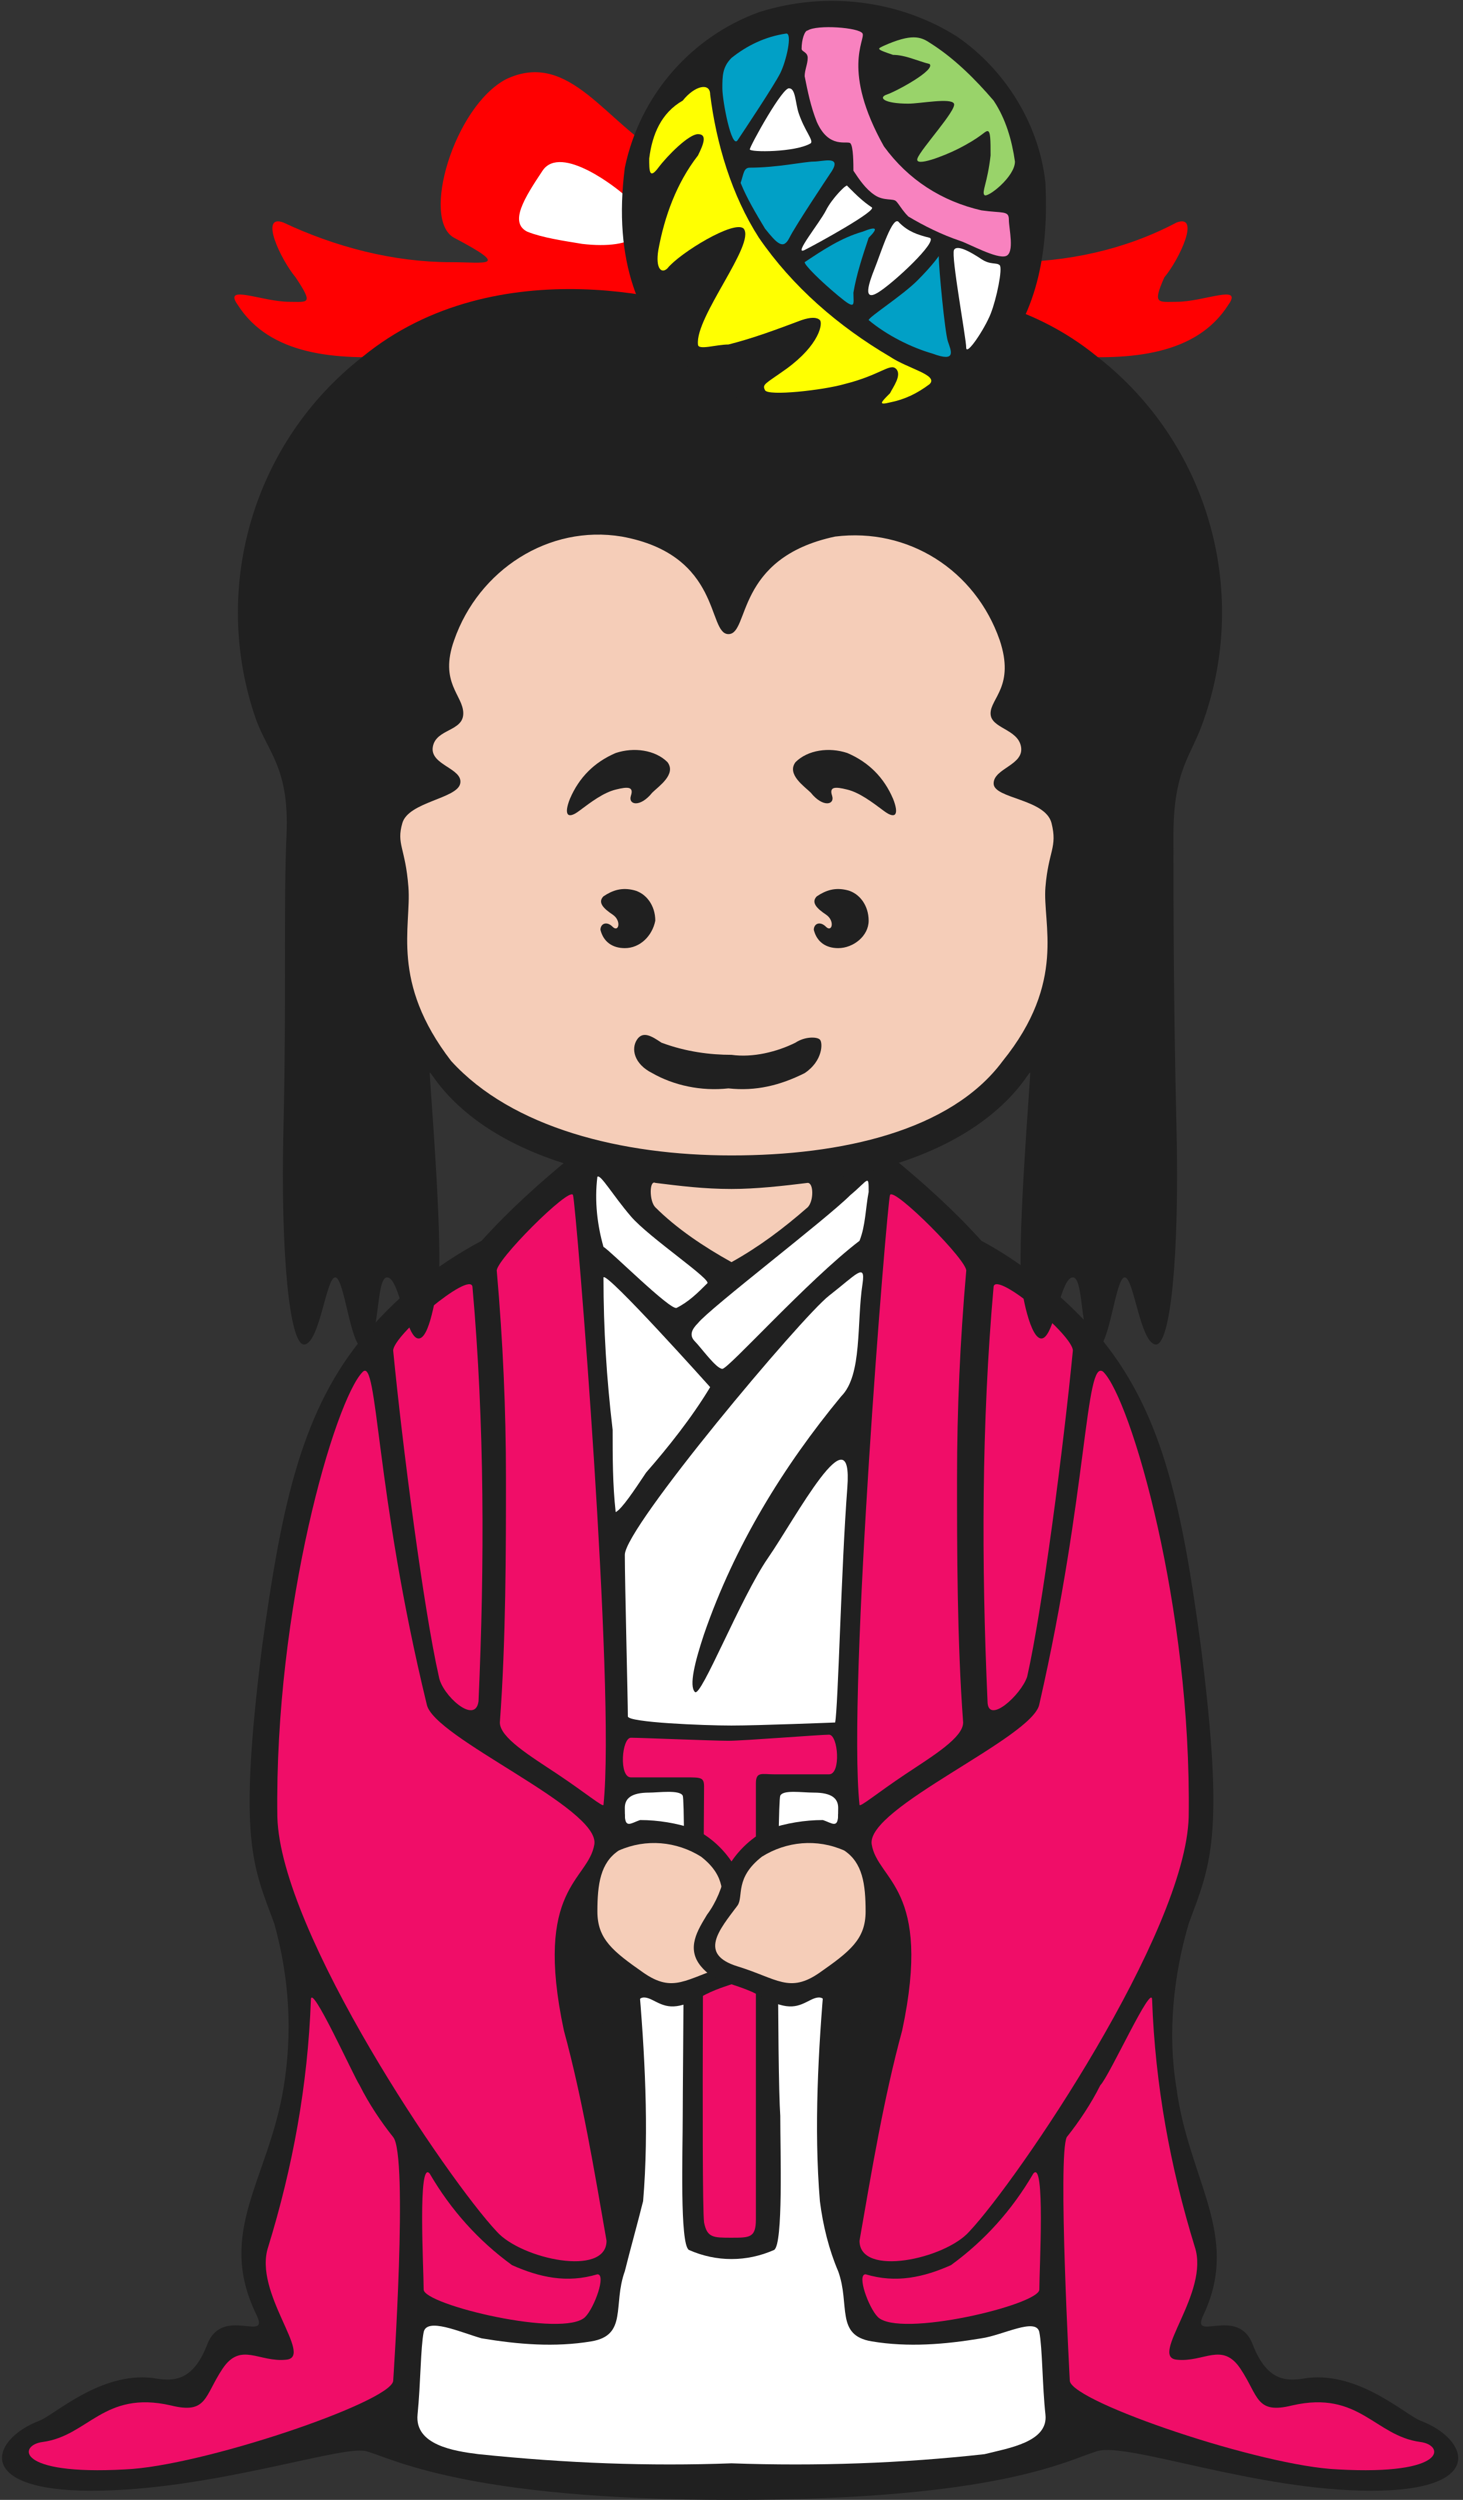 <?xml version="1.0" encoding="UTF-8"?>
<svg id="_レイヤー_1" data-name=" レイヤー 1" xmlns="http://www.w3.org/2000/svg" version="1.1" viewBox="0 0 48 82">
  <rect x="0" y="0" width="48" height="82" fill="#333333" stroke="none"/>
  <defs>
    <style>
      .cls-1 {
        fill: #202020;
      }

      .cls-1, .cls-2, .cls-3, .cls-4, .cls-5, .cls-6, .cls-7, .cls-8, .cls-9 {
        fill-rule: evenodd;
        stroke-width: 0px;
      }

      .cls-2 {
        fill: #f882bf;
      }

      .cls-3 {
        fill: #f00d68;
      }

      .cls-4 {
        fill: #f5cdb8;
      }

      .cls-5 {
        fill: #99d36a;
      }

      .cls-6 {
        fill: #ff0001;
      }

      .cls-7 {
        fill: #ffff01;
      }

      .cls-8 {
        fill: #fff;
      }

      .cls-9 {
        fill: #01a0c6;
      }
    </style>
  </defs>
  <g id="_レイヤー_2-3" data-name=" レイヤー 2-3">
    <path class="cls-1" d="M24,82c8.8,0,11-1.3,12-1.6s5.2,1.3,9,1.3,3.2-1.7,1.6-2.3c-.5-.2-2-1.6-3.7-1.4-.6.1-1.3.2-1.8-1.1s-2.1,0-1.6-1c1.2-2.6-.5-4.4-.9-7.4-.3-1.8-.1-3.7.4-5.4.7-1.9,1.2-2.8.4-9.1-.6-4.4-1.2-7.5-3.2-10-1.1-1.3-2.5-2.5-4-3.3-.9-1-1.9-1.9-3-2.8-1.3-1-5.2-1.2-5.2-1.2,0,0-3.9.3-5.2,1.2-1.1.9-2.1,1.8-3,2.8-1.5.8-2.9,1.9-4,3.3-2,2.5-2.6,5.7-3.2,10-.8,6.4-.3,7.2.4,9.1.5,1.8.6,3.6.3,5.4-.5,3-2.2,4.7-.9,7.4.5,1-1.1-.3-1.6,1s-1.2,1.2-1.8,1.1c-1.7-.2-3.2,1.2-3.7,1.4-1.6.6-2.2,2.3,1.7,2.3s8.2-1.5,9-1.3,3.2,1.6,12,1.6Z"/>
    <path class="cls-3" d="M24,73.4c.6,0,.8,0,.8-.6v-14.3c0-.4.2-.3.6-.3h1.8c.4,0,.3-1.3,0-1.3s-2.8.2-3.3.2-2.9-.1-3.2-.1-.4,1.3,0,1.3h1.8c.5,0,.6,0,.6.3s-.1,13.5,0,14.3c.1.5.3.5.9.5Z"/>
    <path class="cls-8" d="M24,80.8c2.8.1,5.6,0,8.3-.3.8-.2,2.1-.4,2-1.3s-.1-2.2-.2-2.7-1.2.1-1.9.2c-1.2.2-2.4.3-3.6.1-1.2-.2-.7-1.2-1.1-2.3-.3-.7-.5-1.5-.6-2.3-.4-4.8.6-10.4.6-12.9,0-.3-.2-.5-.8-.5-.4,0-1-.1-1.1.1-.1.2-.1,9.1,0,10.5,0,1.2.1,4.2-.2,4.4-.9.4-1.9.4-2.8,0-.3-.2-.2-3.2-.2-4.4,0-1.4.1-10.3,0-10.5s-.8-.1-1.1-.1c-.6,0-.8.2-.8.5,0,2.6,1,8.2.6,12.9-.2.8-.4,1.5-.6,2.3-.4,1.1.1,2.1-1.1,2.3-1.2.2-2.4.1-3.6-.1-.7-.2-1.8-.7-1.9-.2s-.1,1.7-.2,2.7,1.2,1.2,2,1.3c2.9.3,5.6.4,8.3.3Z"/>
    <path class="cls-3" d="M11.9,45c-.9.9-2.9,7.7-2.8,14.6.1,3.8,5.6,11.9,7.2,13.6.8.9,3.6,1.5,3.6.3-.4-2.3-.8-4.7-1.4-6.9-1-4.7.8-4.9,1-6.1s-5.3-3.5-5.5-4.6c-1.7-7-1.6-11.4-2.1-10.9Z"/>
    <path class="cls-3" d="M19.8,59.2c.4-3.8-.9-19.7-1-20s-2.6,2.2-2.5,2.5c.2,2.3.3,4.5.3,6.8s0,5.3-.2,8c0,.5,1,1.1,1.9,1.7.9.6,1.5,1.1,1.5,1Z"/>
    <path class="cls-3" d="M19.2,76c-.7.7-5.3-.4-5.3-.9,0-.7-.2-4.3.2-3.8.7,1.2,1.6,2.2,2.7,3,.9.4,1.8.6,2.8.3.3,0-.1,1.1-.4,1.4Z"/>
    <path class="cls-3" d="M12.9,78.1c-.1.7-6.3,2.8-8.8,2.9-3.6.2-3.5-.8-2.7-.9,1.5-.2,2-1.7,4.2-1.2,1.2.3,1.1-.3,1.7-1.2s1.2-.2,2.1-.3-1.1-2.2-.6-3.7c.8-2.6,1.3-5.3,1.4-8.1,0-.6,1.4,2.5,1.6,2.8.3.6.7,1.2,1.1,1.7.5.6,0,8,0,8Z"/>
    <path class="cls-3" d="M14.4,55c-.5-2.2-1.2-7.6-1.5-10.7,0-.5,2.5-2.6,2.6-2.1.4,4.5.4,9.1.2,13.6-.1.8-1.2-.2-1.3-.8Z"/>
    <path class="cls-1" d="M20.5,59.5c0,.5.2.3.5.2.6,0,1.2.1,1.8.3.6.3,1.1.8,1.4,1.4.1.5.3,1,.6,1.4.3.5.7,1.1.2,1.7s-1.1.5-2,1-1.2.3-1.6.1c-.4-.2-.5,0-.5.3s-1.4.5-1.4.5l-.5-4.6.9-1.7s.6-.6.6-.6Z"/>
    <path class="cls-4" d="M19.6,62.7c0,.9.5,1.3,1.5,2s1.4.2,2.7-.2c1.3-.4.6-1.2,0-2-.2-.3.1-.9-.8-1.6-.8-.5-1.8-.6-2.7-.2-.6.4-.7,1.1-.7,2Z"/>
    <path class="cls-3" d="M36.2,45c.9.9,2.9,7.7,2.8,14.6-.1,3.8-5.6,11.9-7.2,13.6-.8.9-3.6,1.5-3.6.3.4-2.3.8-4.7,1.4-6.9,1-4.7-.8-4.9-1-6.1s5.3-3.5,5.5-4.6c1.6-7,1.5-11.4,2.1-10.9Z"/>
    <path class="cls-3" d="M28.2,59.2c-.4-3.8.9-19.7,1-20s2.6,2.2,2.5,2.5c-.2,2.3-.3,4.5-.3,6.8s0,5.3.2,8c0,.5-1,1.1-1.9,1.7-.9.6-1.5,1.1-1.5,1Z"/>
    <path class="cls-3" d="M28.8,76c.7.7,5.3-.4,5.3-.9,0-.7.2-4.3-.2-3.8-.7,1.2-1.6,2.2-2.7,3-.9.4-1.8.6-2.8.3-.3,0,.1,1.1.4,1.4Z"/>
    <path class="cls-3" d="M35.1,78.1c.1.7,6.3,2.8,8.8,2.9,3.6.2,3.5-.8,2.7-.9-1.5-.2-2-1.7-4.2-1.2-1.2.3-1.1-.3-1.7-1.2s-1.2-.2-2.1-.3,1.1-2.2.6-3.7c-.8-2.6-1.3-5.3-1.4-8.1,0-.6-1.4,2.5-1.7,2.8-.3.6-.7,1.2-1.1,1.7-.3.6.1,8,.1,8Z"/>
    <path class="cls-3" d="M33.7,55c.5-2.2,1.2-7.6,1.5-10.7,0-.5-2.5-2.6-2.6-2.1-.4,4.5-.4,9.1-.2,13.6,0,.8,1.1-.2,1.3-.8Z"/>
    <path class="cls-1" d="M27.5,59.5c0,.5-.2.3-.5.2-.6,0-1.2.1-1.8.3-.6.3-1.1.8-1.4,1.4-.1.5-.3,1-.6,1.4-.3.5-.7,1.1-.2,1.7s1.1.5,2,1,1.2.3,1.6.1c.4-.2.5,0,.5.3s1.4.5,1.4.5l.7-4.6-.9-1.7s-.8-.6-.8-.6Z"/>
    <path class="cls-4" d="M28.4,62.7c0,.9-.5,1.3-1.5,2s-1.4.2-2.7-.2c-1.3-.4-.6-1.2,0-2,.2-.3-.1-.9.8-1.6.8-.5,1.8-.6,2.7-.2.6.4.7,1.1.7,2Z"/>
    <path class="cls-4" d="M24,39c.8,0,1.7-.1,2.5-.2.2,0,.2.6,0,.8-.8.7-1.6,1.3-2.5,1.8-.9-.5-1.8-1.1-2.5-1.8-.2-.2-.2-.9,0-.8.8.1,1.6.2,2.5.2Z"/>
    <path class="cls-8" d="M19.8,40.9c-.2-.7-.3-1.5-.2-2.3.1-.1.5.6,1.1,1.3s2.7,2.1,2.5,2.2c-.3.3-.6.6-1,.8-.2.1-2.2-1.9-2.4-2Z"/>
    <path class="cls-8" d="M23.3,45.5c-.6,1-1.4,2-2.1,2.8-.4.6-.8,1.2-1,1.3-.1-.9-.1-1.8-.1-2.7-.2-1.7-.3-3.3-.3-5,.1-.2,3.5,3.6,3.5,3.6Z"/>
    <path class="cls-8" d="M22.9,43.4c-.2.2-.3.4-.1.6s.7.9.9.9,2.8-2.9,4.5-4.2c.2-.5.2-1.1.3-1.6,0-.6,0-.4-.6.1-.8.8-4.6,3.7-5,4.2Z"/>
    <path class="cls-8" d="M24,56.6c-.9,0-3.4-.1-3.4-.3,0-.5-.1-4.4-.1-5.3s5.8-7.8,6.7-8.5,1.2-1.1,1.1-.4c-.2,1.3,0,3-.7,3.7-1.9,2.3-3.5,4.9-4.5,7.8-.3.9-.5,1.7-.3,1.9s1.5-3.1,2.4-4.4,2.8-4.9,2.6-2.3c-.2,2.6-.3,7.2-.4,7.7,0,0-2.5.1-3.4.1Z"/>
    <path class="cls-6" d="M24,10.8s-3.5,1.2-5.3.6c-2.3-.7-8.8,1.9-10.9-1.4-.5-.7.8-.1,1.7-.1.6,0,.8.1.2-.8-.5-.6-1.2-2.1-.4-1.8,1.7.8,3.6,1.3,5.5,1.3,1.1,0,2,.2.1-.8-1.1-.6,0-4.3,1.7-5.2,2.1-1,3.3,1.5,5.2,2.5.3.2-.1-.2.6-.3,1-.2,2.1-.2,3.1,0,.7.1.3.5.6.3,1.9-1.1,3.1-3.5,5.2-2.5,1.8.8,2.9,4.6,1.7,5.2-1.8,1-.9.8.1.8,1.9,0,3.8-.4,5.5-1.3.8-.3.1,1.2-.4,1.8-.4.9-.2.8.4.8.9,0,2.2-.6,1.7.1-2.1,3.3-8.6.7-10.9,1.4-1.9.6-5.4-.6-5.4-.6Z"/>
    <path class="cls-8" d="M27.4,6.5c-1.1,1.1-.2,1.7,1.5,1.5.6-.1,1.3-.2,1.8-.4.6-.3.1-1.1-.5-2s-2.5.6-2.8.9Z"/>
    <path class="cls-8" d="M20.6,6.5c1.1,1.1.2,1.7-1.5,1.5-.6-.1-1.3-.2-1.8-.4-.6-.3-.1-1.1.5-2s2.5.6,2.8.9Z"/>
    <path class="cls-1" d="M24,38.9c8.3,0,9.8-4,9.8-3.7s-.4,5.1-.3,6.8c0,.3.3,2,.7,1.9s.6-2,1-2,.2,2.3.8,2.3c.4,0,.6-2.3.9-2.3s.5,2.1,1,2.2.8-2.9.7-7.1-.1-7.4-.1-9.6.6-2.6,1-3.8c1.5-4.3.1-9.1-3.5-11.9-4.4-3.6-10.6-1.9-12-1.2-1.4-.7-7.7-2.4-12.1,1.2-3.6,2.8-5,7.6-3.5,11.9.4,1.1,1.1,1.6,1,3.8s0,5.5-.1,9.6.2,7.2.7,7.1.7-2.2,1-2.2.5,2.3.9,2.3c.6,0,.4-2.3.8-2.3s.6,1.9,1,2,.6-1.5.7-1.9c.1-1.8-.3-6.5-.3-6.8s1.5,3.7,9.9,3.7Z"/>
    <path class="cls-4" d="M24,37.9c3.6,0,7.2-.8,8.9-3.1,2.1-2.6,1.3-4.5,1.4-5.7s.4-1.3.2-2.1-1.9-.8-1.9-1.3,1-.6.9-1.2-1-.6-1-1.1.8-.9.3-2.4c-.8-2.3-3-3.7-5.4-3.4-3.3.7-2.8,3.2-3.5,3.2s-.2-2.6-3.5-3.2c-2.4-.4-4.7,1.1-5.5,3.4-.5,1.4.3,1.8.3,2.4s-.9.5-1,1.1,1,.7.9,1.2-1.7.6-1.9,1.3.1.8.2,2.1c.1,1.3-.6,3.1,1.4,5.7,2,2.2,5.6,3.1,9.2,3.1Z"/>
    <path class="cls-1" d="M20.5,5.5c.5-2.4,2.2-4.3,4.4-5.1C27.1-.3,29.5,0,31.4,1.2c1.6,1.1,2.7,2.9,2.9,4.8.1,2.1-.2,4.2-1.6,5.8-1.4,1.5-3.5,2.3-5.5,2-3.1-.2-7.5-2.1-6.7-8.3Z"/>
    <path class="cls-2" d="M26.5,1c-.1,0-.2.3-.2.6,0,.1.2.1.2.3s-.1.4-.1.6c.1.5.2,1,.4,1.5.4.9,1,.6,1.1.7s.1.7.1.9c.2.3.4.6.7.8.3.2.6.1.7.2s.2.3.4.5c.5.3,1.1.6,1.7.8.3.1,1.2.6,1.5.5s.1-.9.1-1.2-.2-.2-.9-.3c-1.3-.3-2.4-1-3.2-2.1-1.4-2.5-.6-3.5-.7-3.7s-1.5-.3-1.8-.1Z"/>
    <path class="cls-9" d="M25.8,1.1c.2,0,0,.9-.2,1.3s-1.2,1.9-1.4,2.2-.5-1.3-.5-1.7,0-.7.3-1c.5-.4,1.1-.7,1.8-.8Z"/>
    <path class="cls-8" d="M25.9,2.9c-.2-.1-1.3,1.9-1.3,2s1.5.1,2-.2c.1-.1-.2-.4-.4-1-.1-.3-.1-.8-.3-.8Z"/>
    <path class="cls-9" d="M24.6,5.5c.9,0,1.8-.2,2.1-.2s.9-.2.6.3c-.2.3-1.2,1.8-1.4,2.2s-.4.2-.8-.3c-.3-.5-.6-1-.8-1.5.1-.3.1-.5.3-.5Z"/>
    <path class="cls-8" d="M27.8,6.1c.3.3.5.5.8.7.2.1-1.8,1.2-2.2,1.4s.5-.9.7-1.3.7-.9.7-.8Z"/>
    <path class="cls-9" d="M28.3,7.6c-.7.2-1.3.6-1.9,1,0,.1.5.6,1.1,1.1s.5.3.5-.1c.1-.6.3-1.2.5-1.8.3-.3.3-.4-.2-.2Z"/>
    <path class="cls-8" d="M29.5,7.3c.3.3.6.4,1,.5.3.1-1.2,1.5-1.7,1.8s-.3-.3-.1-.8.6-1.8.8-1.5Z"/>
    <path class="cls-9" d="M30.8,8.4c0,.4.2,2.5.3,2.8s.3.7-.5.4c-.7-.2-1.5-.6-2.1-1.1,0-.1,1.1-.8,1.6-1.3s.7-.8.7-.8Z"/>
    <path class="cls-8" d="M31.3,8.2c.1-.2.6.1.9.3.3.2.5.1.6.2s-.1,1.1-.3,1.6-.8,1.4-.8,1.1-.5-3-.4-3.2Z"/>
    <path class="cls-7" d="M21.3,5.2c0,.4,0,.7.3.3s1-1.1,1.3-1.1.2.3,0,.7c-.7.9-1.1,2-1.3,3.1-.1.6.1.8.3.6.4-.5,2.2-1.6,2.5-1.3.4.5-1.6,2.9-1.5,3.8,0,.2.6,0,1,0,.8-.2,1.6-.5,2.4-.8.3-.1.5-.1.6,0s0,.8-1.1,1.6c-.7.5-.8.5-.7.7s1.9,0,2.6-.2c1.2-.3,1.5-.7,1.7-.5s-.1.6-.2.8c-.3.3-.4.4,0,.3.5-.1.9-.3,1.3-.6.3-.3-.7-.5-1.3-.9-1.7-1-3.2-2.3-4.3-3.9-.9-1.4-1.4-3.1-1.6-4.7,0-.4-.5-.3-.9.2-.7.4-1,1.1-1.1,1.9Z"/>
    <path class="cls-5" d="M30.5,1.4c-.3-.2-.6-.3-1.5.1-.2.1-.3.1.3.3.4,0,.8.2,1.2.3.2.2-1.1.9-1.4,1s-.1.3.7.3c.4,0,1.4-.2,1.5,0s-1.1,1.5-1.2,1.8.9-.1,1.3-.3c.8-.4.9-.6,1-.6s.1.3.1.8c-.1.9-.3,1.2-.2,1.3s1-.6,1-1.1c-.1-.7-.3-1.4-.7-2-.6-.7-1.3-1.4-2.1-1.9Z"/>
    <path class="cls-1" d="M21.9,25c.3.4-.3.8-.5,1-.4.5-.8.4-.7.1s-.1-.3-.5-.2c-.4.1-.8.4-1.2.7-.4.3-.5.1-.3-.4.3-.7.8-1.2,1.5-1.5.6-.2,1.3-.1,1.7.3Z"/>
    <path class="cls-1" d="M21.5,30.2c0-.5-.3-.9-.7-1s-.7,0-1,.2c-.2.2,0,.4.3.6s.2.6,0,.4-.4-.1-.4.1c.1.4.4.6.8.6.5,0,.9-.4,1-.9Z"/>
    <path class="cls-1" d="M28.5,30.2c0-.5-.3-.9-.7-1s-.7,0-1,.2c-.2.2,0,.4.3.6s.2.6,0,.4-.4-.1-.4.1c.1.4.4.6.8.6.5,0,1-.4,1-.9Z"/>
    <path class="cls-1" d="M26.1,25c-.3.4.3.8.5,1,.4.5.8.4.7.1s.1-.3.5-.2c.4.1.8.4,1.2.7.4.3.5.1.3-.4-.3-.7-.8-1.2-1.5-1.5-.6-.2-1.3-.1-1.7.3Z"/>
    <path class="cls-1" d="M24,34.6c.7.1,1.5-.1,2.1-.4.3-.2.7-.2.8-.1s.1.7-.5,1.1c-.8.4-1.6.6-2.5.5-.9.1-1.8-.1-2.5-.5-.6-.3-.7-.8-.5-1.1s.5-.1.8.1c.8.3,1.6.4,2.3.4Z"/>
  </g>
</svg>